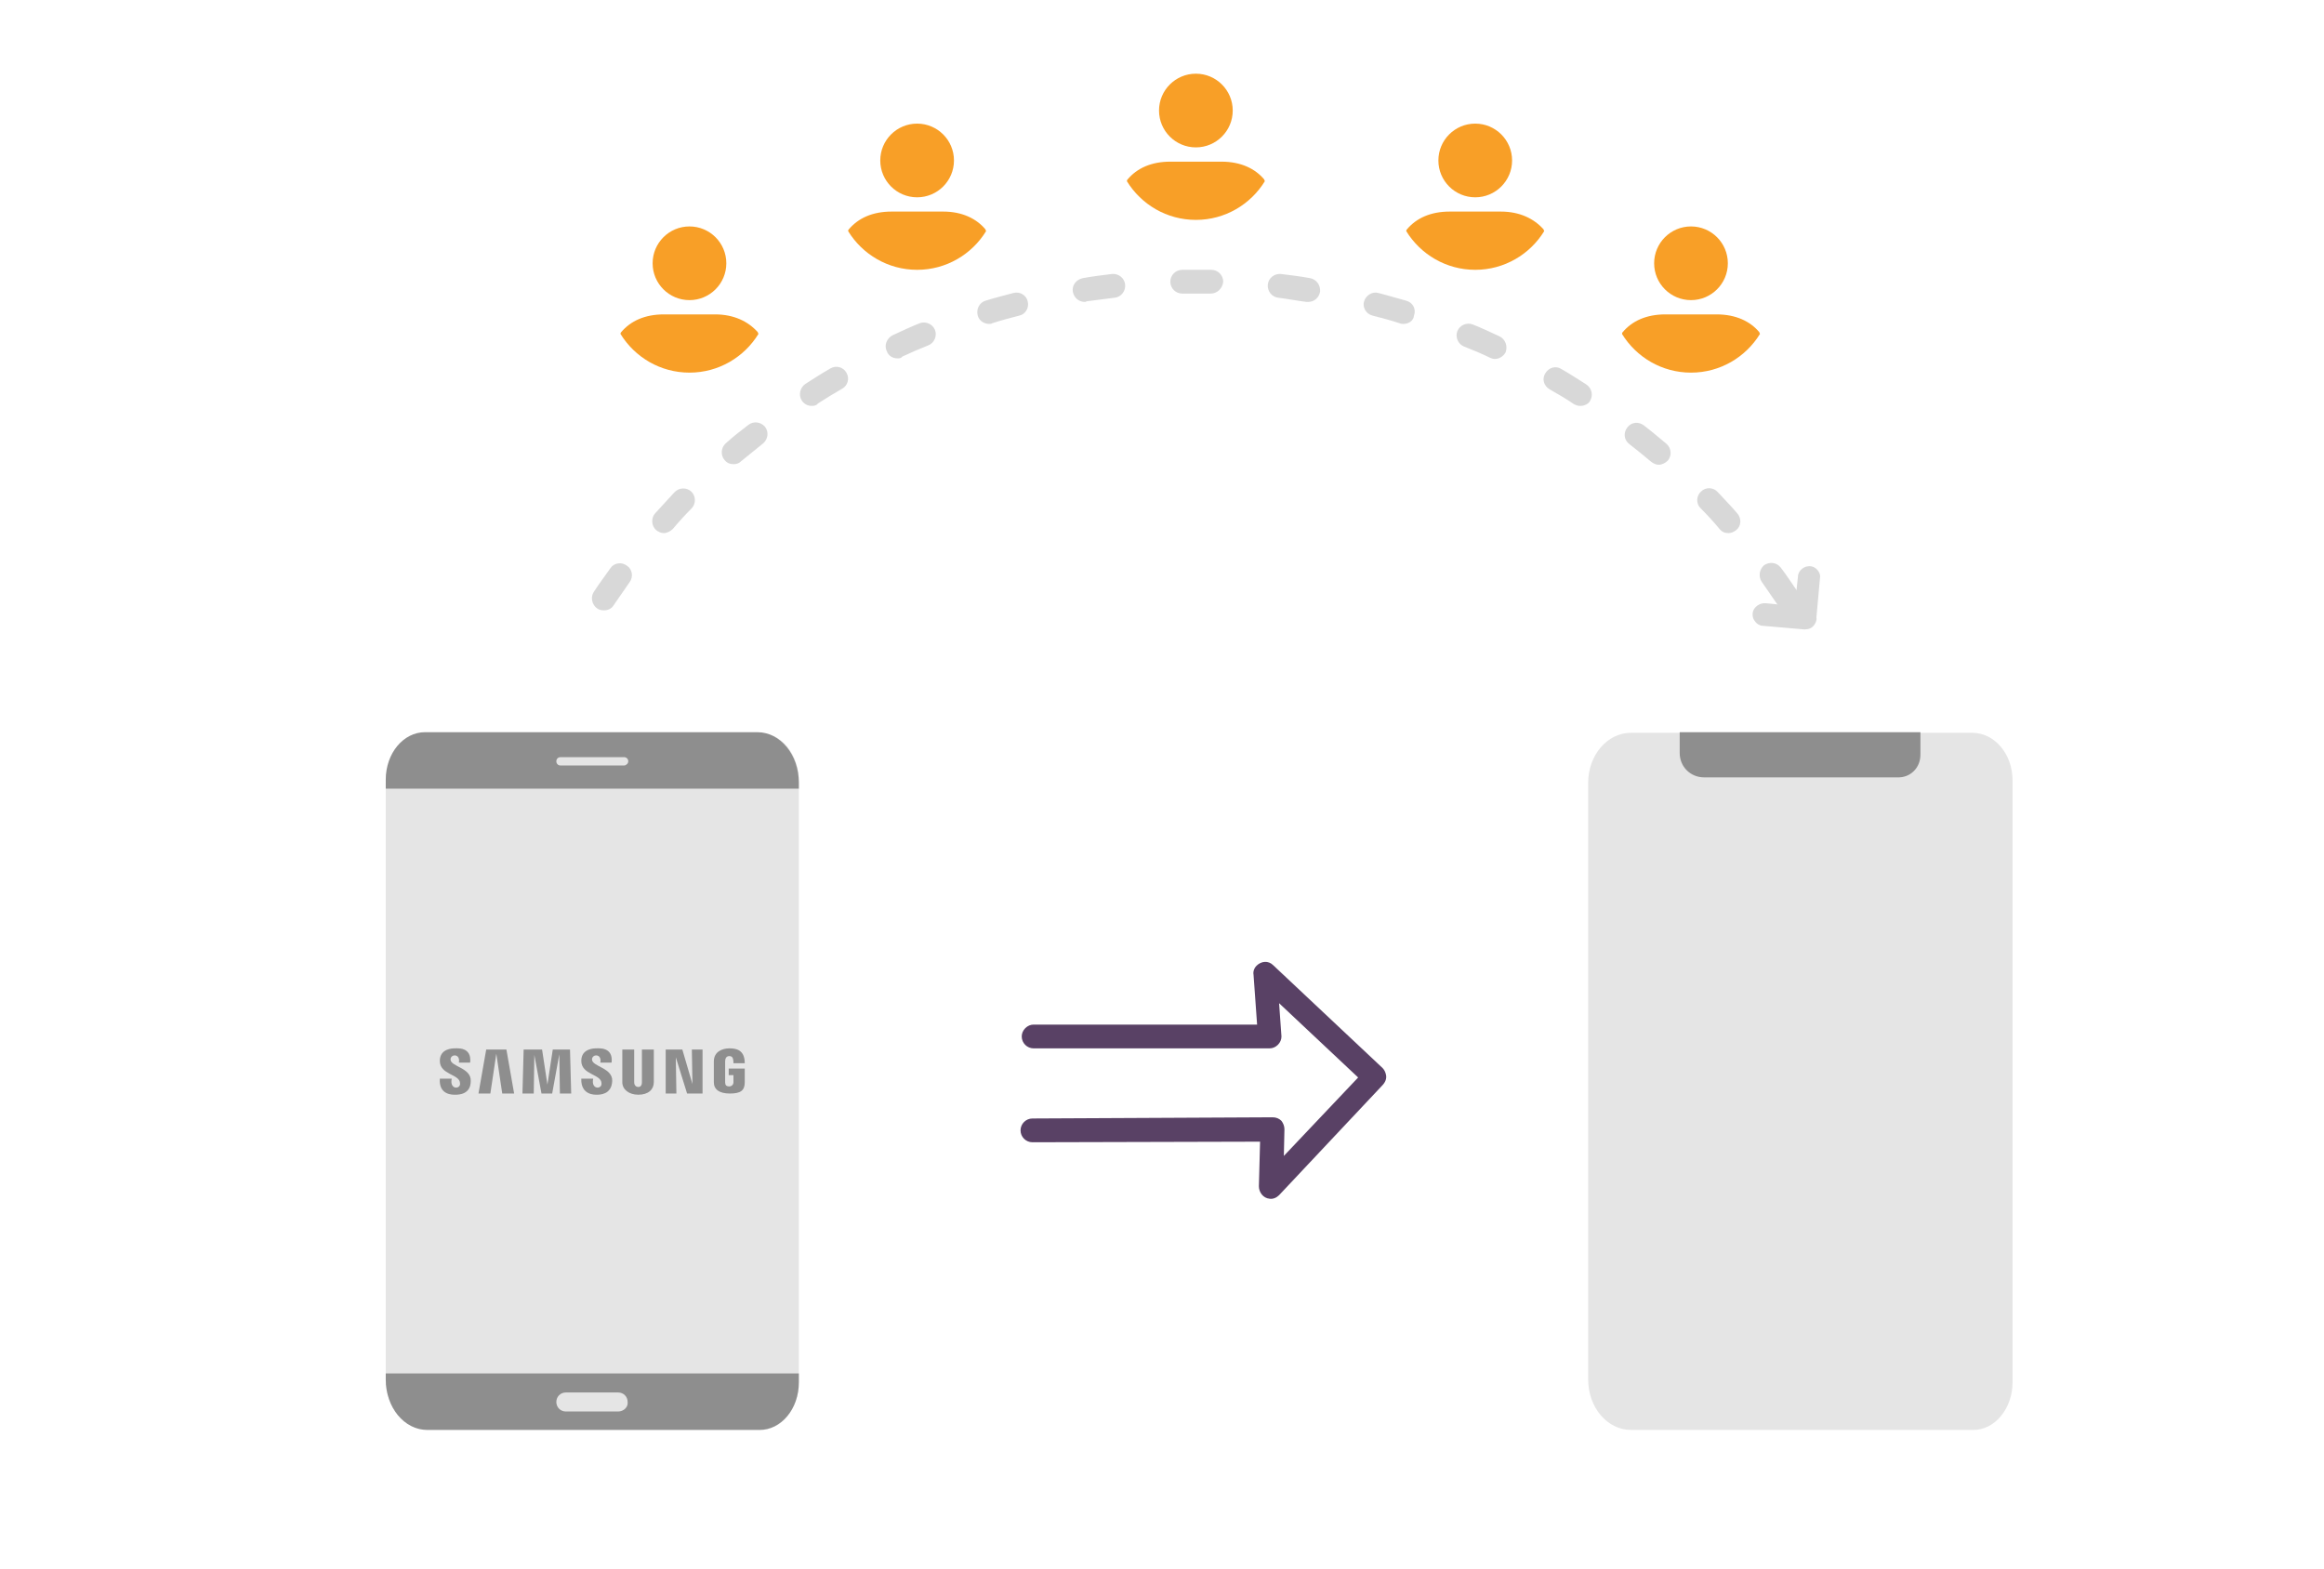 <?xml version="1.0" encoding="utf-8"?>
<!-- Generator: Adobe Illustrator 26.0.2, SVG Export Plug-In . SVG Version: 6.00 Build 0)  -->
<svg version="1.1" id="Layer_1" xmlns="http://www.w3.org/2000/svg" xmlns:xlink="http://www.w3.org/1999/xlink" x="0px" y="0px"
	 viewBox="0 0 391 264" style="enable-background:new 0 0 391 264;" xml:space="preserve">
<g>
	<g>
		<g>
			<g>
				<circle style="fill:#F89F27;" cx="201.2" cy="18.6" r="6.2"/>
				<path style="fill:#F89F27;" d="M205.5,27.2h-8.6c-3.2,0-5.6,1.1-7.2,3c-0.1,0.1-0.1,0.2-0.1,0.3c2.4,3.9,6.7,6.5,11.6,6.5
					c4.9,0,9.2-2.6,11.6-6.5c0-0.1-0.1-0.2-0.1-0.3C211.2,28.4,208.8,27.2,205.5,27.2z"/>
			</g>
			<g>
				<circle style="fill:#F89F27;" cx="154.3" cy="27" r="6.2"/>
				<path style="fill:#F89F27;" d="M158.7,35.6H150c-3.2,0-5.6,1.1-7.2,3c-0.1,0.1-0.1,0.2-0.1,0.3c2.4,3.9,6.7,6.5,11.6,6.5
					s9.2-2.6,11.6-6.5c0-0.1-0.1-0.2-0.1-0.3C164.3,36.8,161.9,35.6,158.7,35.6z"/>
			</g>
			<g>
				<path style="fill:#D8D8D8;" d="M300.8,102.7c-0.6,0-1.3-0.3-1.7-0.9c-0.9-1.3-1.8-2.6-2.7-3.9c-0.6-0.9-0.4-2.1,0.4-2.8
					c0.9-0.6,2.1-0.5,2.8,0.4c1,1.3,1.9,2.7,2.8,4c0.6,0.9,0.4,2.2-0.6,2.8C301.6,102.6,301.2,102.7,300.8,102.7z M101.6,102.7
					c-0.4,0-0.8-0.1-1.1-0.3c-0.9-0.6-1.2-1.9-0.6-2.8c0.9-1.4,1.9-2.7,2.8-4c0.6-0.9,1.9-1.1,2.8-0.4c0.9,0.6,1.1,1.9,0.4,2.8
					c-0.9,1.3-1.8,2.6-2.7,3.9C102.9,102.4,102.3,102.7,101.6,102.7z M290.8,89.7c-0.6,0-1.1-0.2-1.5-0.7c-1-1.2-2.1-2.4-3.2-3.5
					c-0.8-0.8-0.7-2.1,0.1-2.8c0.8-0.8,2.1-0.7,2.8,0.1c1.1,1.2,2.3,2.4,3.3,3.6c0.7,0.8,0.7,2.1-0.2,2.8
					C291.7,89.5,291.3,89.7,290.8,89.7z M111.7,89.7c-0.5,0-0.9-0.2-1.3-0.5c-0.8-0.7-0.9-2-0.2-2.8c1.1-1.2,2.2-2.4,3.3-3.6
					c0.8-0.8,2-0.8,2.8-0.1c0.8,0.8,0.8,2,0.1,2.8c-1.1,1.1-2.2,2.3-3.2,3.5C112.8,89.4,112.2,89.7,111.7,89.7z M279.1,78.2
					c-0.5,0-0.9-0.2-1.3-0.5c-1.2-1-2.4-2-3.7-3c-0.9-0.7-1-1.9-0.3-2.8c0.7-0.9,1.9-1,2.8-0.3c1.3,1,2.6,2.1,3.8,3.1
					c0.8,0.7,0.9,2,0.2,2.8C280.2,77.9,279.6,78.2,279.1,78.2z M123.4,78.1c-0.6,0-1.1-0.2-1.5-0.7c-0.7-0.8-0.6-2.1,0.2-2.8
					c1.2-1.1,2.5-2.1,3.8-3.1c0.9-0.7,2.1-0.5,2.8,0.3c0.7,0.9,0.5,2.1-0.3,2.8c-1.2,1-2.5,2-3.7,3C124.3,78,123.9,78.1,123.4,78.1z
					 M265.9,68.3c-0.4,0-0.7-0.1-1.1-0.3c-1.3-0.9-2.7-1.7-4.1-2.5c-1-0.6-1.3-1.8-0.7-2.7c0.6-1,1.8-1.3,2.7-0.7
					c1.4,0.8,2.8,1.7,4.2,2.6c0.9,0.6,1.2,1.8,0.6,2.8C267.2,68,266.5,68.3,265.9,68.3z M136.6,68.3c-0.7,0-1.3-0.3-1.7-0.9
					c-0.6-0.9-0.3-2.2,0.6-2.8c1.4-0.9,2.8-1.8,4.2-2.6c1-0.6,2.2-0.2,2.7,0.7c0.6,1,0.2,2.2-0.7,2.7c-1.4,0.8-2.7,1.6-4.1,2.5
					C137.4,68.2,137,68.3,136.6,68.3z M251.5,60.4c-0.3,0-0.6-0.1-0.8-0.2c-1.4-0.7-2.9-1.3-4.4-1.9c-1-0.4-1.5-1.6-1.1-2.6
					s1.6-1.5,2.6-1.1c1.5,0.6,3,1.3,4.5,2c1,0.5,1.4,1.7,1,2.7C252.9,60,252.2,60.4,251.5,60.4z M151,60.3c-0.8,0-1.5-0.4-1.8-1.2
					c-0.5-1,0-2.2,1-2.7c1.5-0.7,3-1.4,4.5-2c1-0.4,2.2,0.1,2.6,1.1c0.4,1-0.1,2.2-1.1,2.6c-1.5,0.6-2.9,1.2-4.4,1.9
					C151.6,60.3,151.3,60.3,151,60.3z M236.1,54.5c-0.2,0-0.4,0-0.6-0.1c-1.5-0.5-3-0.9-4.6-1.3c-1.1-0.3-1.7-1.4-1.4-2.4
					s1.4-1.7,2.4-1.4c1.6,0.4,3.2,0.9,4.7,1.3c1.1,0.3,1.7,1.4,1.3,2.5C237.8,54,237,54.5,236.1,54.5z M166.4,54.5
					c-0.9,0-1.7-0.6-1.9-1.4c-0.3-1.1,0.3-2.2,1.3-2.5c1.6-0.5,3.2-0.9,4.7-1.3c1.1-0.3,2.2,0.4,2.4,1.4c0.3,1.1-0.4,2.2-1.4,2.4
					c-1.5,0.4-3.1,0.8-4.6,1.3C166.8,54.5,166.6,54.5,166.4,54.5z M220.1,50.8c-0.1,0-0.2,0-0.3,0c-1.6-0.2-3.1-0.5-4.7-0.7
					c-1.1-0.1-1.9-1.1-1.8-2.2c0.1-1.1,1.1-1.9,2.2-1.8c1.6,0.2,3.3,0.4,4.9,0.7c1.1,0.2,1.8,1.2,1.7,2.3
					C221.9,50.1,221.1,50.8,220.1,50.8z M182.5,50.8c-1,0-1.8-0.7-2-1.7c-0.2-1.1,0.6-2.1,1.7-2.3c1.6-0.3,3.3-0.5,4.9-0.7
					c1.1-0.1,2.1,0.7,2.2,1.8c0.1,1.1-0.7,2.1-1.8,2.2c-1.6,0.2-3.2,0.4-4.7,0.6C182.7,50.8,182.6,50.8,182.5,50.8z M203.7,49.4
					C203.7,49.4,203.7,49.4,203.7,49.4c-1.6,0-3.2,0-4.8,0c-1.1,0-2-0.9-2-2c0-1.1,0.9-2,2-2c1.6,0,3.3,0,4.9,0c1.1,0,2,0.9,2,2
					C205.7,48.5,204.8,49.4,203.7,49.4z"/>
			</g>
			<path style="fill:#D8D8D8;" d="M304.8,95.3c-0.5-0.1-1.1,0-1.6,0.4c-0.4,0.3-0.7,0.8-0.7,1.3l-0.4,3.7l0.5,0l-2.5,1.6l0-0.5
				l-3-0.3c-1-0.1-2,0.6-2.2,1.5c-0.1,0.6,0,1.1,0.4,1.6c0.3,0.4,0.8,0.7,1.3,0.7l6.9,0.6c0.1,0,0.2,0,0.2,0c0.6,0,1.1-0.2,1.5-0.7
				c0.3-0.4,0.5-0.9,0.4-1.3l0.6-6.6C306.4,96.5,305.7,95.5,304.8,95.3z"/>
			<g>
				<circle style="fill:#F89F27;" cx="248.2" cy="27" r="6.2"/>
				<path style="fill:#F89F27;" d="M252.5,35.6h-8.6c-3.2,0-5.6,1.1-7.2,3c-0.1,0.1-0.1,0.2-0.1,0.3c2.4,3.9,6.7,6.5,11.6,6.5
					s9.2-2.6,11.6-6.5c0-0.1-0.1-0.2-0.1-0.3C258.1,36.8,255.7,35.6,252.5,35.6z"/>
			</g>
			<g>
				<circle style="fill:#F89F27;" cx="116" cy="44.3" r="6.2"/>
				<path style="fill:#F89F27;" d="M120.3,52.9h-8.6c-3.2,0-5.6,1.1-7.2,3c-0.1,0.1-0.1,0.2-0.1,0.3c2.4,3.9,6.7,6.5,11.6,6.5
					s9.2-2.6,11.6-6.5c0-0.1-0.1-0.2-0.1-0.3C125.9,54.1,123.5,52.9,120.3,52.9z"/>
			</g>
			<g>
				<circle style="fill:#F89F27;" cx="284.5" cy="44.3" r="6.2"/>
				<path style="fill:#F89F27;" d="M288.8,52.9h-8.6c-3.2,0-5.6,1.1-7.2,3c-0.1,0.1-0.1,0.2-0.1,0.3c2.4,3.9,6.7,6.5,11.6,6.5
					s9.2-2.6,11.6-6.5c0-0.1-0.1-0.2-0.1-0.3C294.5,54.1,292.1,52.9,288.8,52.9z"/>
			</g>
			<g>
				<path style="fill:#594165;" d="M233.2,180.9L233.2,180.9c-0.1-0.5-0.3-0.9-0.6-1.2l-18.4-17.3c-0.8-0.8-2-0.7-2.8,0.1
					c-0.4,0.4-0.6,1-0.5,1.5l0.6,8.4l-37.6,0c-0.5,0-1,0.2-1.4,0.6c-0.4,0.4-0.6,0.9-0.6,1.4c0,1.1,0.9,2,2,2l39.7,0c0,0,0,0,0,0
					c0.5,0,1-0.2,1.4-0.6c0.4-0.4,0.6-0.9,0.6-1.4l-0.4-5.6l13.3,12.5L216,194.5l0.1-4.5c0-0.5-0.2-1-0.5-1.4
					c-0.4-0.4-0.9-0.6-1.5-0.6l-40.4,0.2c-1.1,0-2,0.9-2,2v0c0,1.1,0.9,2,2,2l38.3-0.1l-0.2,7.5c0,1,0.7,2,1.8,2.1
					c0.6,0.1,1.2-0.2,1.6-0.6l17.3-18.4C233.1,182.1,233.3,181.5,233.2,180.9z"/>
			</g>
		</g>
		<g>
			<g>
				<g>
					<path style="fill:#E5E5E5;" d="M134.4,232.6V131.3c0-4.4-3-8-6.6-8h0H71.9c-3.9,0-7,3.8-7,8.4l0,0v100.4c0,4.7,3.1,8.5,7,8.5
						l0,0h6.9v0h49C131.4,240.7,134.4,237.1,134.4,232.6L134.4,232.6z"/>
				</g>
			</g>
			<path style="fill:#8E8E8E;" d="M64.9,231.1v1c0,4.7,3.1,8.5,7,8.5h6.9v0h49c3.6,0,6.6-3.5,6.6-8v-1.5H64.9z"/>
			<path style="fill:#8E8E8E;" d="M134.4,132.7v-1c0-4.7-3.1-8.5-7-8.5h-6.9v0h-49c-3.6,0-6.6,3.5-6.6,8v1.5H134.4z"/>
			<path style="fill:#E5E5E5;" d="M105,128.8H94.3c-0.4,0-0.7-0.3-0.7-0.7v0c0-0.4,0.3-0.7,0.7-0.7H105c0.4,0,0.7,0.3,0.7,0.7v0
				C105.7,128.5,105.3,128.8,105,128.8z"/>
			<path style="fill:#E5E5E5;" d="M104,237.5h-8.8c-0.9,0-1.6-0.7-1.6-1.6l0,0c0-0.9,0.7-1.6,1.6-1.6h8.8c0.9,0,1.6,0.7,1.6,1.6l0,0
				C105.7,236.8,104.9,237.5,104,237.5z"/>
		</g>
		<g>
			<g>
				<path style="fill:#E5E5E5;" d="M338.6,232.6V131.3c0-4.4-3-8-6.8-8h0h-57.4c-4,0-7.2,3.8-7.2,8.4l0,0v100.4
					c0,4.7,3.2,8.5,7.2,8.5l0,0h7.1v0h50.4C335.5,240.7,338.6,237.1,338.6,232.6L338.6,232.6z"/>
				<path style="fill:#8E8E8E;" d="M323.1,127v-3.8h-40.5v3.5c0,2.3,1.8,4.1,4.1,4.1l0,0h4v0h28.5
					C321.4,130.9,323.1,129.2,323.1,127L323.1,127z"/>
			</g>
		</g>
	</g>
	<g>
		<g>
			<g>
				<path id="path3869_00000026843828530472119640000000478843312885039030_" style="fill:#8E8E8E;" d="M74,181.5h2
					c-0.4,1.9,1.5,1.8,1.4,0.8c0-1.6-3.4-1.4-3.4-3.8c0-2.1,2.2-2.1,2.5-2.1c0.4,0,2.9-0.3,2.6,2.4h-1.9c0.3-1.5-1.3-1.5-1.4-0.6
					c-0.1,1.3,3.5,1.4,3.4,3.7c0,2.3-2.1,2.3-2.6,2.3C76.2,184.2,73.8,184.3,74,181.5z"/>
				<path id="path3869-4_00000137818095685369628790000011541232526548210599_" style="fill:#8E8E8E;" d="M97.8,181.5h2
					c-0.4,1.9,1.5,1.8,1.4,0.8c0-1.6-3.4-1.4-3.4-3.8c0-2.1,2.2-2.1,2.5-2.1c0.4,0,2.9-0.3,2.6,2.4h-1.9c0.3-1.5-1.3-1.5-1.4-0.6
					c-0.1,1.3,3.5,1.4,3.4,3.7s-2.1,2.3-2.6,2.3C100.1,184.2,97.7,184.3,97.8,181.5L97.8,181.5z"/>
				<path id="path3889_00000012451599970080364360000007301178712326461118_" style="fill:#8E8E8E;" d="M81.8,176.6l-1.3,7.4h2
					l1-6.7l1,6.7h2l-1.3-7.4H81.8z"/>
				<path id="path3891_00000085956617083648756800000000566778216307355819_" style="fill:#8E8E8E;" d="M88.1,176.6l-0.2,7.4h1.9
					l0.1-6.5l1.2,6.5h1.8l1.2-6.6l0.1,6.6h1.9l-0.2-7.4h-2.9l-0.9,5.9l-0.9-5.9H88.1z"/>
				<path id="path3903_00000028309407100095240680000002802874273748401296_" style="fill:#8E8E8E;" d="M104.7,176.6v5.5
					c0,1.2,1.1,2.1,2.7,2.1c1.7,0,2.6-0.9,2.6-2.1v-5.5h-2v5.5c0,0.6-0.3,0.8-0.6,0.8s-0.7-0.2-0.7-0.8v-5.5H104.7z"/>
				<path id="path3905_00000026151164170408004170000015083286803261861052_" style="fill:#8E8E8E;" d="M112,176.6v7.4h1.8l-0.1-6.1
					l1.9,6.1h2.6v-7.4h-1.8l0.1,5.8l-1.7-5.8H112z"/>
				<path id="path3909_00000017482631995810537850000003520434210360755091_" style="fill:#8E8E8E;" d="M125.3,182.1v-2.3h-2.7v1.1
					h0.8v1.2c0,0.4-0.3,0.7-0.7,0.7c-0.5,0-0.7-0.2-0.7-0.7v-3.5c0-0.5,0.2-0.9,0.7-0.9s0.7,0.3,0.7,1.2c0.6,0,1.3,0,1.9,0
					c0-2.3-1.5-2.5-2.6-2.5s-2.6,0.5-2.6,2.2v3.5c0,1.2,0.9,1.9,2.7,1.9S125.3,183.5,125.3,182.1z"/>
			</g>
		</g>
	</g>
</g>
</svg>
